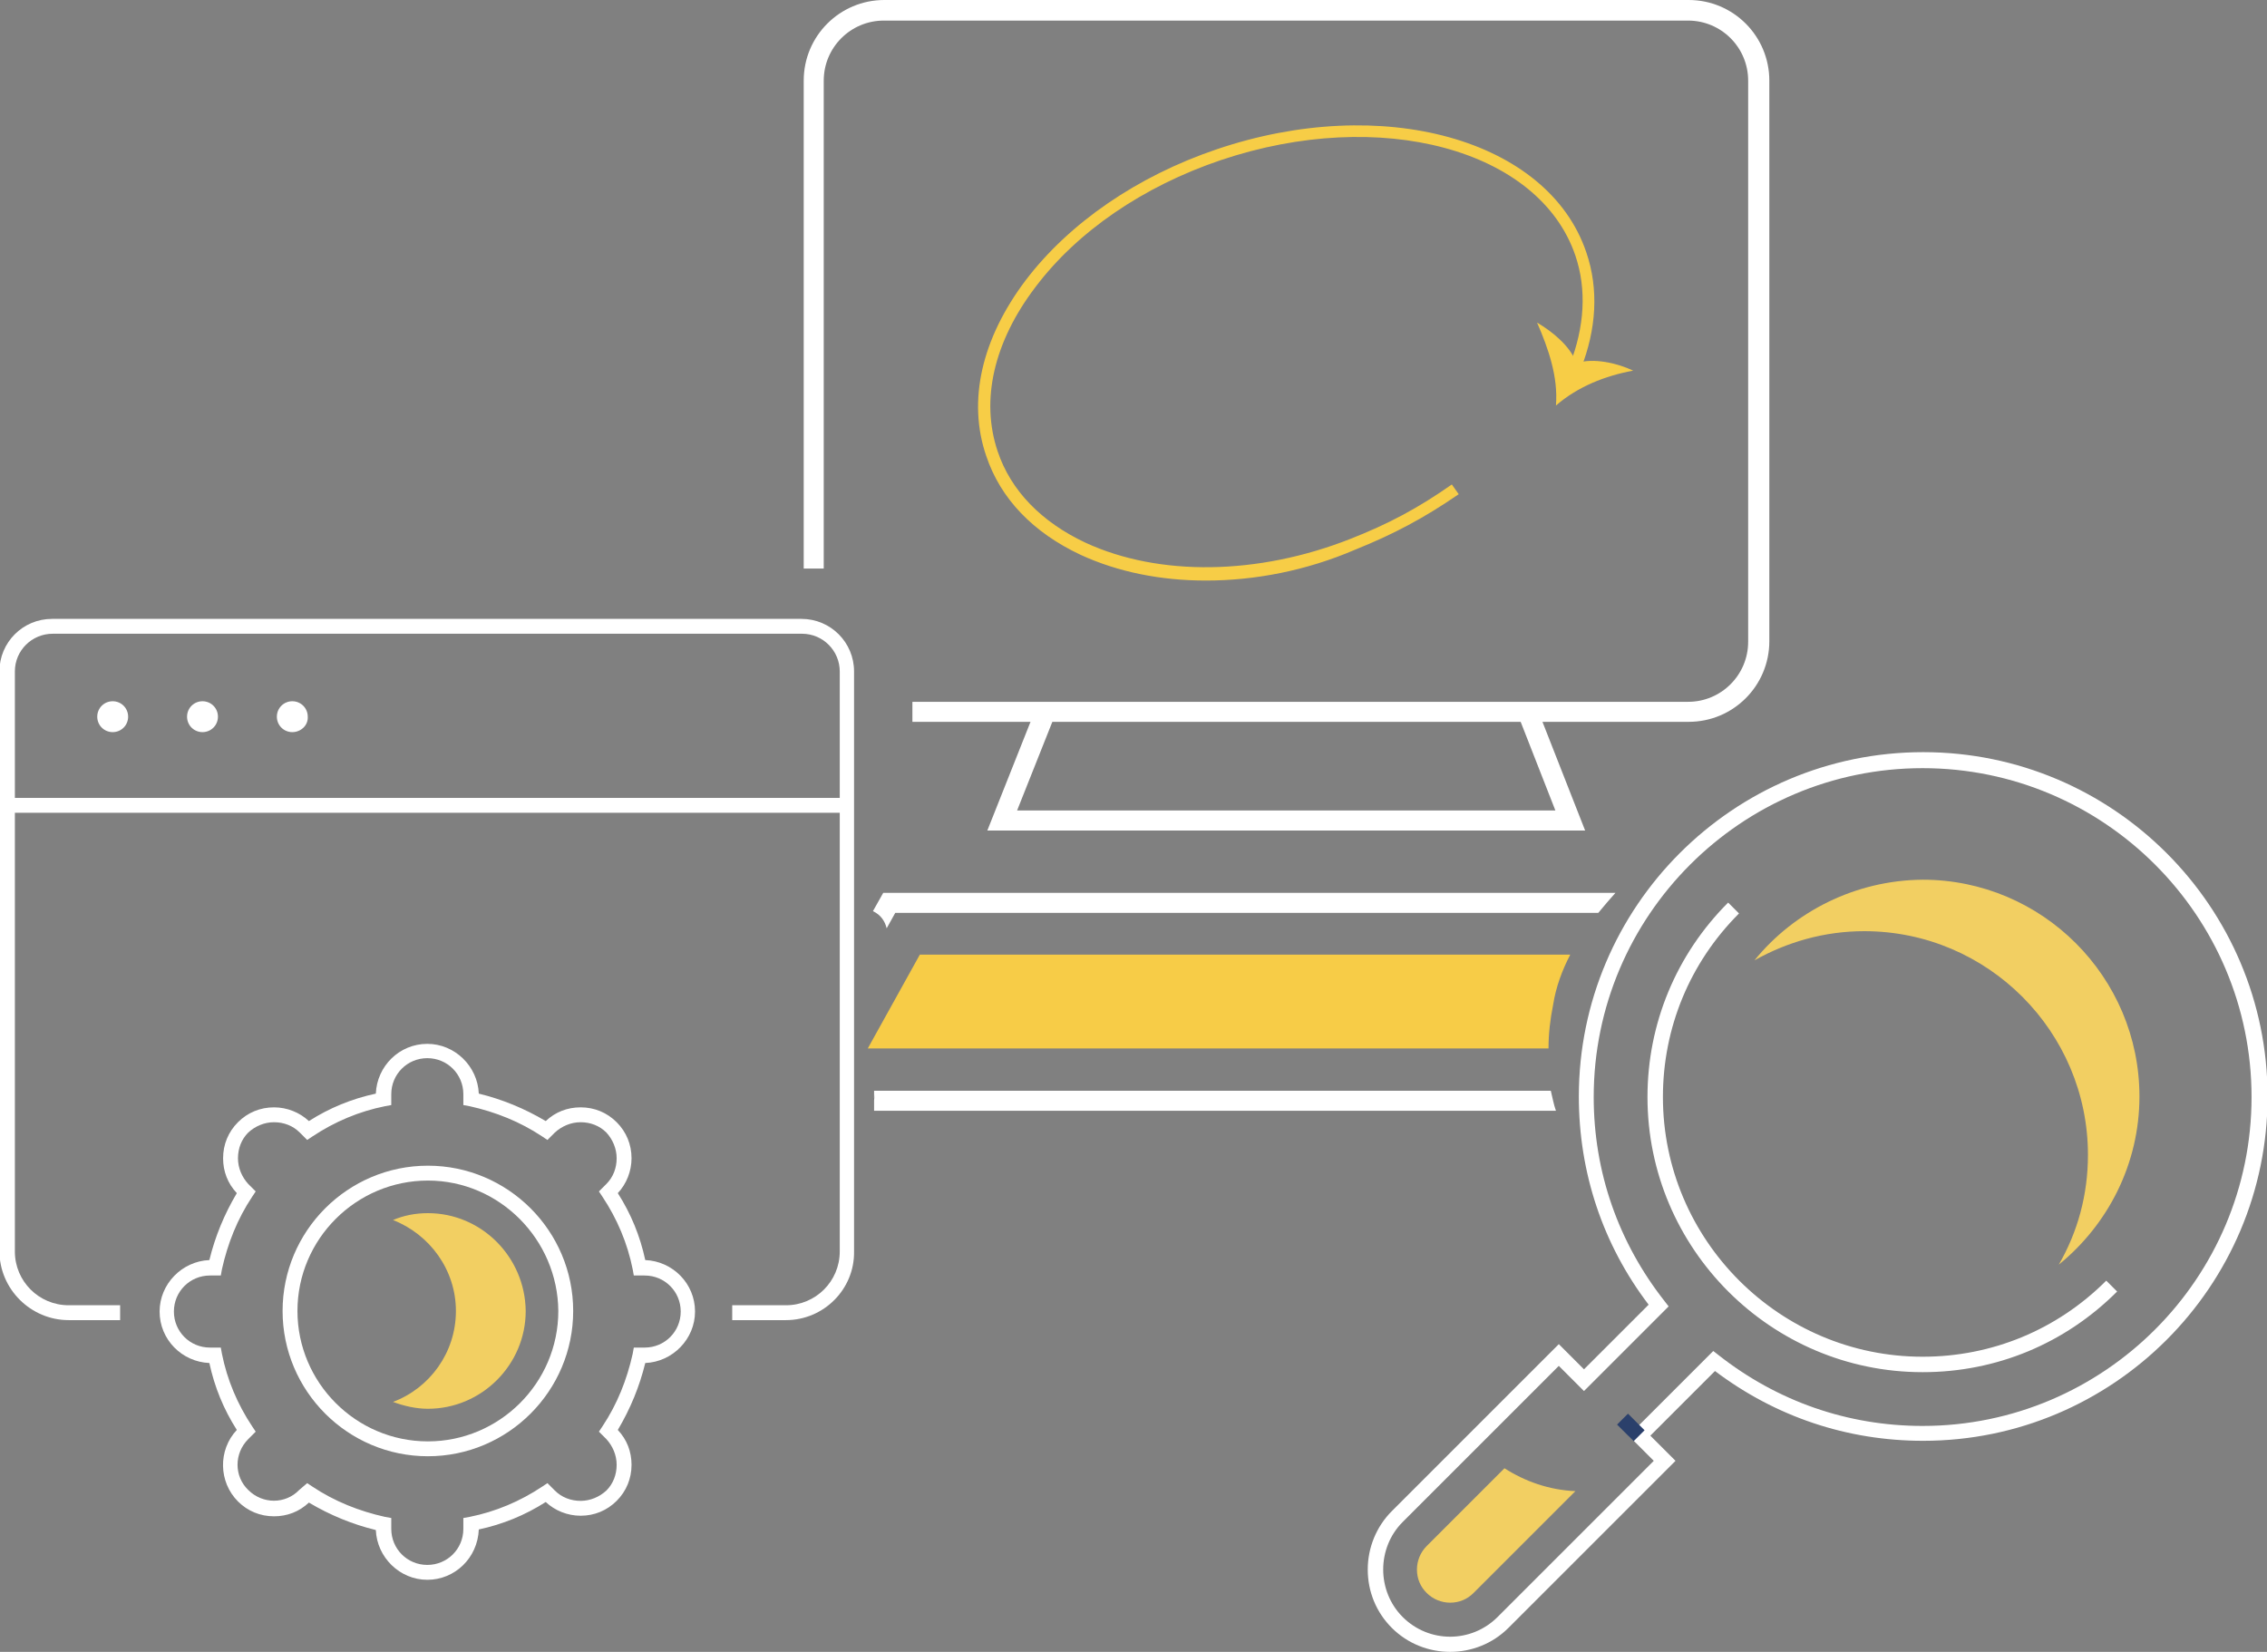 <?xml version="1.0" encoding="utf-8"?>
<!-- Generator: Adobe Illustrator 21.0.0, SVG Export Plug-In . SVG Version: 6.00 Build 0)  -->
<svg version="1.1" id="Layer_1" xmlns="http://www.w3.org/2000/svg" xmlns:xlink="http://www.w3.org/1999/xlink" x="0px" y="0px"
	 viewBox="0 0 396.3 288.8" style="enable-background:new 0 0 396.3 288.8;" xml:space="preserve">
<rect x="0" y="0" width="396.3" height="288.8" fill="#808080" stroke="none"/>
<style type="text/css">
	.st0{fill:#FFFFFF;}
	.st1{fill:#F2CF62;}
	.st2{fill:#F7CD46;}
	.st3{fill:#F7CC47;}
	.st4{fill:#2B406B;}
</style>
<g>
	<path class="st0" d="M137.4,230.8H128v-2.6h9.4c5.2,0,9.4-4.2,9.4-9.4V117.4c0-3.6-2.9-6.6-6.6-6.6H9.2c-3.6,0-6.6,2.9-6.6,6.6
		v101.4c0,5.2,4.2,9.4,9.4,9.4h9v2.6h-9c-6.6,0-12.1-5.4-12.1-12.1V117.4c0-5.1,4.1-9.2,9.2-9.2h131c5.1,0,9.2,4.1,9.2,9.2v101.4
		C149.4,225.4,144,230.8,137.4,230.8"/>
	<path class="st0" d="M19.7,128c-1.5,0-2.7-1.2-2.7-2.7c0-1.5,1.2-2.7,2.7-2.7c1.5,0,2.7,1.2,2.7,2.7C22.4,126.8,21.2,128,19.7,128
		 M19.7,125.3v0.1V125.3C19.7,125.3,19.7,125.3,19.7,125.3"/>
	<path class="st0" d="M35.4,128c-1.5,0-2.7-1.2-2.7-2.7c0-1.5,1.2-2.7,2.7-2.7c1.5,0,2.7,1.2,2.7,2.7C38.1,126.8,36.9,128,35.4,128
		 M35.4,125.3v0.1V125.3C35.5,125.3,35.4,125.3,35.4,125.3"/>
	<path class="st0" d="M51.1,128c-1.5,0-2.7-1.2-2.7-2.7c0-1.5,1.2-2.7,2.7-2.7c1.5,0,2.7,1.2,2.7,2.7C53.9,126.8,52.6,128,51.1,128
		 M51.1,125.3v0.1V125.3C51.2,125.3,51.2,125.3,51.1,125.3"/>
	<rect x="1.3" y="139.5" class="st0" width="146.8" height="2.6"/>
	<path class="st0" d="M74.8,254.6c-14,0-25.4-11.4-25.4-25.4s11.4-25.4,25.4-25.4c14,0,25.4,11.4,25.4,25.4S88.8,254.6,74.8,254.6
		 M74.8,206.4c-12.5,0-22.8,10.2-22.8,22.8c0,12.5,10.2,22.8,22.8,22.8c12.5,0,22.8-10.2,22.8-22.8
		C97.5,216.7,87.3,206.4,74.8,206.4"/>
	<path class="st1" d="M74.8,212.1c-2.2,0-4.2,0.4-6.1,1.2c6.4,2.5,11,8.7,11,15.9c0,7.3-4.6,13.5-11,15.9c1.9,0.7,4,1.2,6.1,1.2
		c9.4,0,17.1-7.7,17.1-17.1C91.8,219.8,84.2,212.1,74.8,212.1"/>
	<path class="st0" d="M74.7,276.2c-4.8,0-8.8-3.9-9-8.7c-4.1-1-8-2.6-11.7-4.8c-1.7,1.6-3.8,2.4-6.1,2.4c-2.4,0-4.6-0.9-6.3-2.6
		c-3.4-3.4-3.5-9-0.2-12.5c-2.3-3.6-3.9-7.5-4.8-11.7c-4.8-0.2-8.7-4.1-8.7-9c0-4.8,3.9-8.8,8.7-9c1-4.1,2.6-8,4.8-11.7
		c-1.6-1.7-2.4-3.8-2.4-6.1c0-2.4,0.9-4.6,2.6-6.3c1.7-1.7,3.9-2.6,6.3-2.6c2.3,0,4.5,0.9,6.1,2.4c3.6-2.3,7.5-3.9,11.7-4.8
		c0.2-4.8,4.1-8.7,9-8.7c4.8,0,8.8,3.9,9,8.7c4.1,1,8,2.6,11.7,4.8c1.7-1.6,3.8-2.4,6.1-2.4c2.4,0,4.6,0.9,6.3,2.6
		c1.7,1.7,2.6,3.9,2.6,6.3c0,2.3-0.9,4.5-2.4,6.1c2.3,3.6,3.9,7.5,4.8,11.7c4.8,0.2,8.7,4.1,8.7,9v0c0,4.8-3.9,8.8-8.7,9
		c-1,4.1-2.6,8-4.8,11.7c1.6,1.7,2.4,3.8,2.4,6.1c0,2.4-0.9,4.6-2.6,6.3c-1.7,1.7-3.9,2.6-6.3,2.6c-2.3,0-4.5-0.9-6.1-2.4
		c-3.6,2.3-7.5,3.9-11.7,4.8C83.5,272.4,79.5,276.2,74.7,276.2 M53.7,259.3l0.9,0.6c3.9,2.6,8.2,4.3,12.7,5.3l1.1,0.2v1.9
		c0,3.5,2.8,6.3,6.3,6.3s6.3-2.8,6.3-6.3v-1.9l1.1-0.2c4.5-0.9,8.8-2.7,12.7-5.3l0.9-0.6l1.3,1.3c1.2,1.2,2.8,1.8,4.5,1.8
		c1.7,0,3.3-0.7,4.5-1.8c1.2-1.2,1.8-2.8,1.8-4.5c0-1.7-0.7-3.3-1.8-4.5l-1.3-1.3l0.6-0.9c2.6-3.9,4.3-8.2,5.3-12.7l0.2-1.1h1.9
		c3.5,0,6.3-2.8,6.3-6.3c0-3.5-2.8-6.3-6.3-6.3h-1.9l-0.2-1.1c-0.9-4.5-2.7-8.8-5.3-12.7l-0.6-0.9l1.3-1.3c1.2-1.2,1.8-2.8,1.8-4.5
		s-0.7-3.3-1.8-4.5c-1.2-1.2-2.8-1.8-4.5-1.8c-1.7,0-3.3,0.7-4.5,1.8l-1.3,1.3l-0.9-0.6c-3.9-2.6-8.2-4.3-12.7-5.3l-1.1-0.2v-1.9
		c0-3.5-2.8-6.3-6.3-6.3s-6.3,2.8-6.3,6.3v1.9l-1.1,0.2c-4.5,0.9-8.8,2.7-12.7,5.3l-0.9,0.6l-1.3-1.3c-1.2-1.2-2.8-1.8-4.5-1.8
		s-3.3,0.7-4.5,1.8c-1.2,1.2-1.8,2.8-1.8,4.5s0.7,3.3,1.8,4.5l1.3,1.3l-0.6,0.9c-2.6,3.9-4.3,8.2-5.3,12.7l-0.2,1.1h-1.9
		c-3.5,0-6.3,2.8-6.3,6.3c0,3.5,2.8,6.3,6.3,6.3h1.9l0.2,1.1c0.9,4.5,2.7,8.8,5.3,12.7l0.6,0.9l-1.3,1.3c-2.5,2.5-2.5,6.5,0,8.9
		c2.5,2.5,6.5,2.5,8.9,0L53.7,259.3z"/>
	<path class="st2" d="M210.8,101.5c-7.9,0-15.4-1.5-21.9-4.5c-8.3-3.9-14-9.8-16.5-17.3c-3.3-9.6-0.8-20.5,6.9-30.7
		c7.6-10,19.5-18.2,33.4-22.9c28.9-9.8,57.9-1.8,64.6,18c2.2,6.4,1.8,13.5-1,20.5l-1.9-0.8c2.6-6.6,3-13.2,1-19.1
		c-6.3-18.6-34.1-26.1-62-16.7c-13.6,4.6-25.1,12.5-32.4,22.2c-7.3,9.6-9.6,19.8-6.6,28.7c2.3,6.9,7.7,12.4,15.4,16
		c12.8,5.9,30.1,5.7,46.3-0.7c6.6-2.6,11.7-5.3,17.7-9.5l1.2,1.7c-6.1,4.2-11.4,7-18.1,9.7C228.3,99.8,219.3,101.5,210.8,101.5"/>
	<path class="st2" d="M275.6,63.5c2.9-1,7.2,0,9.9,1.3c-4.9,0.9-9.7,2.8-13.5,6.1c0.4-5-1.3-9.9-3.3-14.5
		C271.4,58,274.5,60.5,275.6,63.5"/>
	<path class="st0" d="M295.2,0H154.6c-7.8,0-14.1,6.3-14.1,14.1v85.3h3.5V14.1c0-5.8,4.7-10.5,10.5-10.5h140.6
		c5.8,0,10.5,4.7,10.5,10.5v98.1c0,5.8-4.7,10.5-10.5,10.5H159.5v3.5h135.7c7.8,0,14.1-6.3,14.1-14.1V14.1C309.3,6.3,303,0,295.2,0"
		/>
	<polygon class="st0" points="277.1,145.2 172.6,145.2 181.1,123.8 184.4,125.1 177.8,141.7 271.9,141.7 265.4,125.1 268.7,123.8 	
		"/>
	<path class="st0" d="M154.4,156.1l-1.8,3.2c1.3,0.6,2.1,1.7,2.4,3l1.5-2.7h122.9c1-1.2,2-2.4,3-3.5H154.4z"/>
	<path class="st0" d="M271.1,190.7H152.8c0,0.5,0,0.9,0,1.3c0.3-1.7,0,0,0,0.4c0,0.5,0,0.9,0,1.4c0,0.1,0,0.2,0,0.4H272
		C271.6,193.1,271.4,191.9,271.1,190.7"/>
	<path class="st3" d="M271.5,175.7c0.5-3.2,1.6-6.1,3-8.8H160.8l-9.1,16.4h119C270.7,180.7,271,178.2,271.5,175.7"/>
	<path class="st1" d="M306.7,167.9c5.7-3.2,12.2-5.1,19.2-5.1c21.6,0,39.1,17.6,39.1,39.1c0,7-1.8,13.5-5.1,19.2
		c8.6-7,14.1-17.6,14.1-29.4c0-20.9-17-37.9-37.9-37.9C324.3,153.9,313.6,159.4,306.7,167.9"/>
	<path class="st0" d="M253.5,288.8c-3.7,0-7.4-1.4-10.2-4.2c-2.7-2.7-4.2-6.3-4.2-10.2c0-3.8,1.5-7.5,4.2-10.2l29.2-29.2l4.4,4.4
		l11.3-11.3c-8-10.5-12.2-23.1-12.2-36.4c0-33.2,27-60.2,60.2-60.2c33.2,0,60.2,27,60.2,60.2c0,33.2-27,60.2-60.2,60.2
		c-13.3,0-25.8-4.2-36.4-12.2L288.5,251l4.4,4.4l-29.2,29.2C260.9,287.4,257.2,288.8,253.5,288.8 M272.5,238.8l-27.3,27.3
		c-2.2,2.2-3.4,5.2-3.4,8.3c0,3.1,1.2,6.1,3.4,8.3c4.6,4.6,12,4.6,16.6,0l27.3-27.3l-4.4-4.4l14.8-14.8l0.9,0.7
		c10.3,8.1,22.6,12.4,35.7,12.4c31.7,0,57.5-25.8,57.5-57.5c0-31.7-25.8-57.5-57.5-57.5c-31.7,0-57.5,25.8-57.5,57.5
		c0,13.1,4.3,25.4,12.4,35.7l0.7,0.9l-14.8,14.8L272.5,238.8z"/>
	
		<rect x="283.8" y="247.5" transform="matrix(0.707 -0.707 0.707 0.707 -92.945 274.73)" class="st4" width="2.7" height="4.1"/>
	<path class="st1" d="M263,256.7l-13.6,13.6c-1.1,1.1-1.7,2.6-1.7,4.1c0,1.6,0.6,3,1.7,4.1c1.1,1.1,2.6,1.7,4.1,1.7
		c1.6,0,3-0.6,4.1-1.7l17.8-17.8C270.8,260.5,266.6,259,263,256.7"/>
	<path class="st0" d="M336.1,239.9c-26.5,0-48.1-21.6-48.1-48.1c0-12.8,5-24.9,14.1-34l1.9,1.9c-8.6,8.6-13.3,20-13.3,32.1
		c0,25,20.4,45.4,45.4,45.4c12.1,0,23.5-4.7,32.1-13.3l1.9,1.9C361,234.9,349,239.9,336.1,239.9"/>
</g>
</svg>

